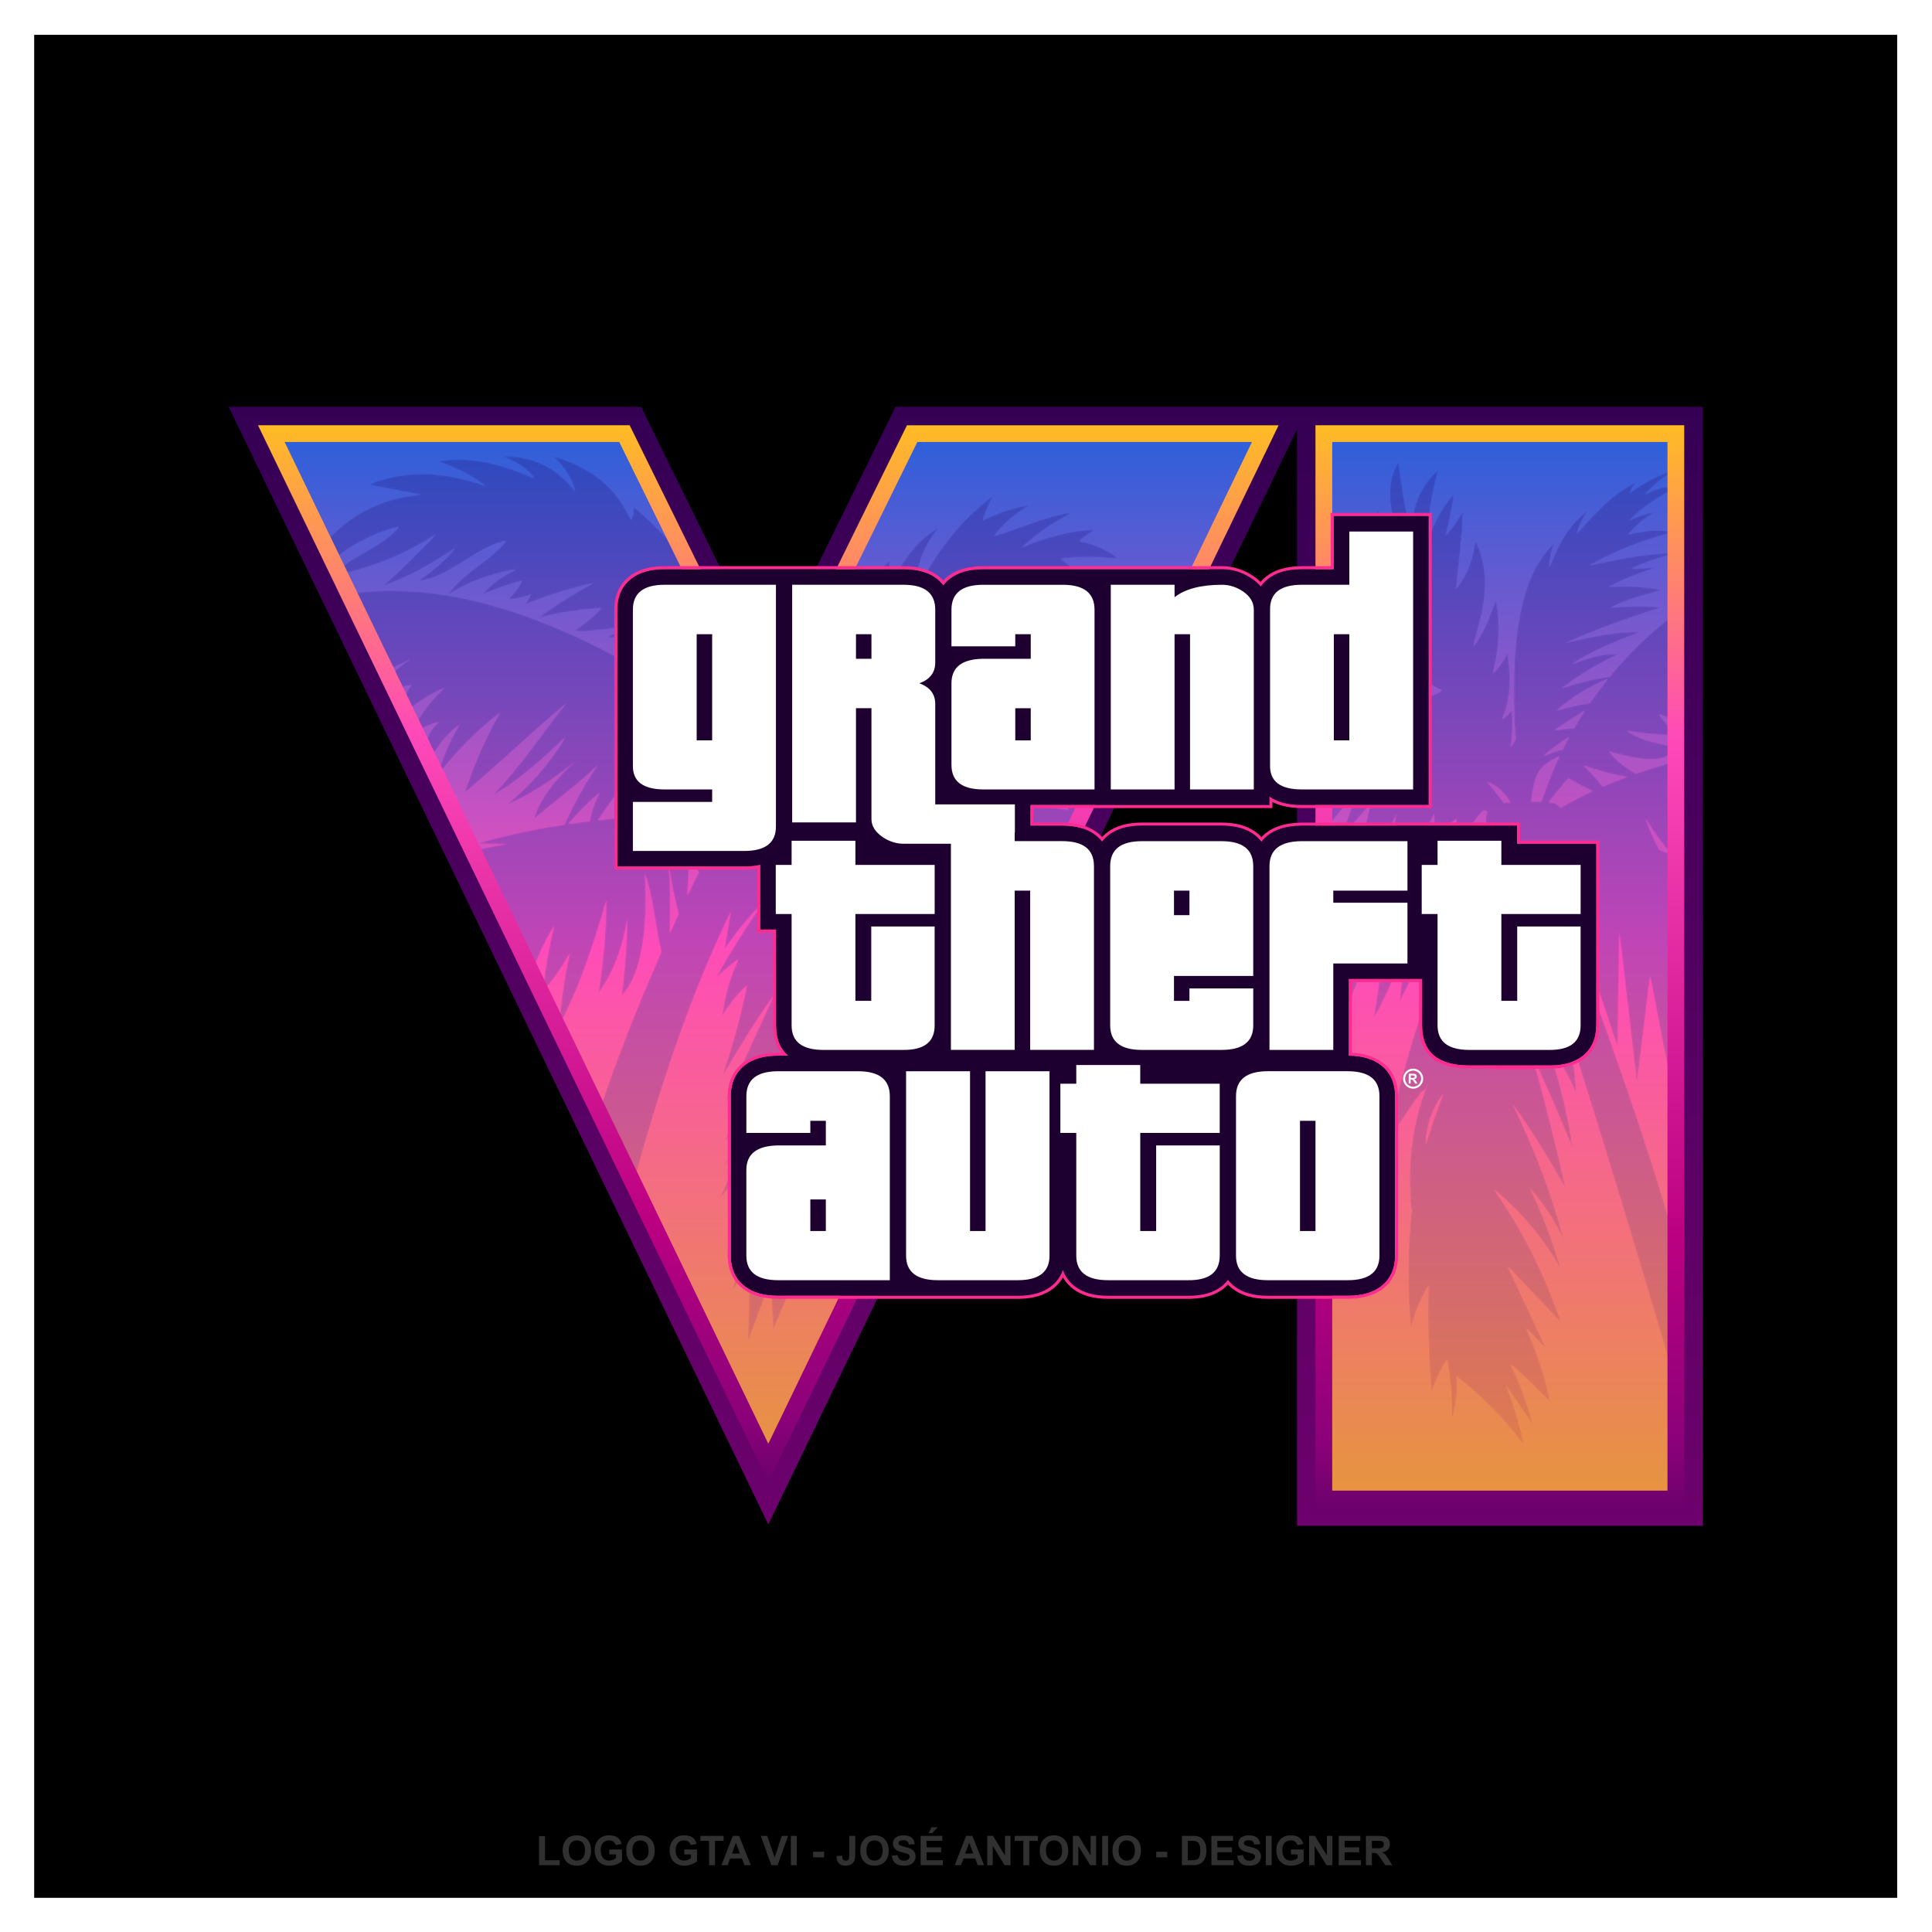 <?xml version="1.0" encoding="UTF-8"?> <svg xmlns="http://www.w3.org/2000/svg" xmlns:xlink="http://www.w3.org/1999/xlink" version="1.1" id="Layer_1" x="0px" y="0px" viewBox="0 0 1133.86 1133.86" style="enable-background:new 0 0 1133.86 1133.86;" xml:space="preserve"> <style type="text/css"> .st0{clip-path:url(#SVGID_00000132791327793165196640000013484937701985304721_);fill-rule:evenodd;clip-rule:evenodd;} .st1{clip-path:url(#SVGID_00000132791327793165196640000013484937701985304721_);fill:#303030;} .st2{clip-path:url(#SVGID_00000132791327793165196640000013484937701985304721_);} .st3{clip-path:url(#SVGID_00000079451192547935647920000001116478774926550424_);fill:url(#SVGID_00000068676755883534113720000013250473453091070892_);} .st4{clip-path:url(#SVGID_00000021814682638462781690000015922964767142650019_);fill:url(#SVGID_00000075130554436931898960000000638912318103997102_);} .st5{clip-path:url(#SVGID_00000030456637897231333680000008310410146532314040_);fill:url(#SVGID_00000032645320090696838790000014023025310488847246_);} .st6{filter:url(#Adobe_OpacityMaskFilter);} .st7{clip-path:url(#SVGID_00000163060156880273094400000009465947003182601104_);fill:url(#SVGID_00000036959979037919998100000001583131532117484425_);} .st8{clip-path:url(#SVGID_00000163060156880273094400000009465947003182601104_);mask:url(#SVGID_00000154386724790137507780000009278409607743215009_);fill:url(#SVGID_00000009591904003201427420000000348235717549284534_);} .st9{clip-path:url(#SVGID_00000046311348388320341210000001447265486244571029_);fill:url(#SVGID_00000076585218171137802840000013164405593069275557_);} .st10{clip-path:url(#SVGID_00000161595494764556448650000008737813675616674483_);fill:url(#SVGID_00000004521881755682826570000010901703263577960347_);} .st11{clip-path:url(#SVGID_00000132791327793165196640000013484937701985304721_);fill-rule:evenodd;clip-rule:evenodd;fill:#1D0030;} .st12{clip-path:url(#SVGID_00000132791327793165196640000013484937701985304721_);fill-rule:evenodd;clip-rule:evenodd;fill:#FF2B90;} .st13{clip-path:url(#SVGID_00000132791327793165196640000013484937701985304721_);fill:#FFFFFF;} .st14{clip-path:url(#SVGID_00000132791327793165196640000013484937701985304721_);fill-rule:evenodd;clip-rule:evenodd;fill:#FFFFFF;} </style> <g> <defs> <rect id="SVGID_1_" width="1133.86" height="1133.86"></rect> </defs> <clipPath id="SVGID_00000177448512015924478780000011523092377029609132_"> <use xlink:href="#SVGID_1_" style="overflow:visible;"></use> </clipPath> <rect x="20.06" y="20.44" style="clip-path:url(#SVGID_00000177448512015924478780000011523092377029609132_);fill-rule:evenodd;clip-rule:evenodd;" width="1093.36" height="1093.36"></rect> <path style="clip-path:url(#SVGID_00000177448512015924478780000011523092377029609132_);fill:#303030;" d="M805.13,1084.71h2.57 c1.66,0,2.7-0.07,3.12-0.21c0.41-0.14,0.74-0.38,0.97-0.73c0.24-0.34,0.35-0.78,0.35-1.29c0-0.58-0.16-1.04-0.46-1.4 c-0.31-0.36-0.74-0.58-1.3-0.67c-0.28-0.04-1.13-0.06-2.53-0.06h-2.71V1084.71z M801.65,1094.63v-17.18h7.31 c1.84,0,3.17,0.16,4,0.46c0.84,0.31,1.5,0.86,2,1.64c0.5,0.79,0.75,1.69,0.75,2.71c0,1.29-0.38,2.36-1.13,3.2 c-0.76,0.84-1.88,1.37-3.39,1.59c0.75,0.44,1.36,0.92,1.85,1.44c0.49,0.52,1.14,1.46,1.97,2.79l2.1,3.35h-4.15l-2.49-3.75 c-0.89-1.33-1.5-2.17-1.84-2.52c-0.33-0.34-0.68-0.58-1.04-0.71c-0.37-0.13-0.96-0.19-1.76-0.19h-0.7v7.18H801.65z M785.65,1094.63 v-17.18h12.72v2.9h-9.24v3.82h8.59v2.9h-8.59v4.66h9.58v2.9H785.65z M768.31,1094.63v-17.18h3.37l7.07,11.52v-11.52h3.22v17.18 h-3.48l-6.96-11.3v11.3H768.31z M757.64,1088.31v-2.9h7.46v6.86c-0.72,0.71-1.78,1.33-3.16,1.87c-1.38,0.54-2.77,0.8-4.19,0.8 c-1.8,0-3.36-0.38-4.7-1.13c-1.33-0.76-2.34-1.84-3.01-3.24c-0.67-1.4-1.01-2.94-1.01-4.59c0-1.79,0.38-3.38,1.12-4.78 c0.75-1.39,1.85-2.46,3.29-3.21c1.1-0.57,2.47-0.86,4.11-0.86c2.13,0,3.8,0.45,5,1.34c1.2,0.9,1.97,2.14,2.31,3.72l-3.46,0.65 c-0.24-0.84-0.7-1.51-1.36-2c-0.66-0.49-1.5-0.73-2.5-0.73c-1.51,0-2.72,0.48-3.61,1.44c-0.89,0.96-1.34,2.39-1.34,4.28 c0,2.04,0.45,3.58,1.36,4.6c0.91,1.02,2.09,1.53,3.56,1.53c0.72,0,1.45-0.14,2.18-0.43c0.73-0.28,1.36-0.63,1.88-1.04v-2.18H757.64 z M742.86,1094.63v-17.18h3.48v17.18H742.86z M726.06,1089.06l3.38-0.34c0.2,1.13,0.61,1.96,1.23,2.49c0.62,0.53,1.46,0.8,2.51,0.8 c1.11,0,1.95-0.24,2.52-0.71c0.56-0.47,0.85-1.02,0.85-1.66c0-0.41-0.12-0.75-0.36-1.04c-0.24-0.28-0.65-0.53-1.24-0.74 c-0.4-0.14-1.32-0.39-2.76-0.75c-1.85-0.46-3.15-1.03-3.9-1.71c-1.05-0.95-1.58-2.1-1.58-3.47c0-0.88,0.25-1.7,0.74-2.46 c0.5-0.76,1.21-1.34,2.14-1.74c0.93-0.4,2.05-0.6,3.37-0.6c2.15,0,3.77,0.48,4.85,1.43c1.09,0.96,1.66,2.23,1.71,3.82l-3.48,0.12 c-0.15-0.89-0.46-1.52-0.95-1.91c-0.48-0.39-1.21-0.58-2.18-0.58c-1,0-1.78,0.21-2.35,0.62c-0.36,0.27-0.55,0.62-0.55,1.07 c0,0.41,0.17,0.76,0.52,1.04c0.44,0.37,1.5,0.76,3.18,1.16c1.68,0.4,2.93,0.81,3.73,1.24c0.81,0.43,1.44,1.01,1.9,1.75 c0.46,0.74,0.68,1.65,0.68,2.74c0,0.98-0.27,1.91-0.82,2.77c-0.55,0.86-1.32,1.5-2.32,1.92c-1,0.42-2.25,0.63-3.74,0.63 c-2.17,0-3.84-0.5-5-1.5C726.98,1092.43,726.29,1090.97,726.06,1089.06z M710.96,1094.63v-17.18h12.72v2.9h-9.24v3.82h8.59v2.9 h-8.59v4.66h9.58v2.9H710.96z M697.11,1080.35v11.38h2.58c0.96,0,1.66-0.06,2.09-0.16c0.56-0.14,1.03-0.38,1.4-0.72 c0.37-0.34,0.67-0.89,0.9-1.66c0.24-0.77,0.35-1.82,0.35-3.15c0-1.33-0.12-2.34-0.35-3.06c-0.23-0.71-0.56-1.26-0.98-1.66 c-0.42-0.4-0.95-0.67-1.6-0.81c-0.48-0.11-1.43-0.16-2.84-0.16H697.11z M693.63,1077.44h6.33c1.43,0,2.52,0.11,3.26,0.33 c1,0.3,1.87,0.82,2.58,1.58c0.72,0.76,1.26,1.68,1.64,2.78c0.37,1.1,0.56,2.45,0.56,4.06c0,1.42-0.18,2.63-0.53,3.66 c-0.43,1.25-1.04,2.26-1.84,3.04c-0.6,0.59-1.41,1.04-2.43,1.37c-0.76,0.24-1.78,0.36-3.06,0.36h-6.52V1077.44z M678.56,1090.04 v-3.29h6.48v3.29H678.56z M656.49,1086.02c0,1.95,0.45,3.42,1.35,4.43c0.9,1,2.04,1.51,3.43,1.51c1.39,0,2.52-0.5,3.42-1.5 c0.89-1,1.33-2.5,1.33-4.49c0-1.97-0.43-3.44-1.3-4.41c-0.86-0.97-2.01-1.46-3.45-1.46c-1.43,0-2.59,0.49-3.46,1.47 C656.93,1082.56,656.49,1084.04,656.49,1086.02z M652.91,1086.14c0-1.75,0.26-3.22,0.79-4.42c0.39-0.88,0.92-1.66,1.6-2.36 c0.68-0.7,1.42-1.21,2.22-1.55c1.07-0.45,2.31-0.68,3.71-0.68c2.54,0,4.56,0.79,6.08,2.36c1.52,1.58,2.28,3.76,2.28,6.57 c0,2.78-0.76,4.96-2.26,6.52c-1.51,1.57-3.53,2.36-6.05,2.36c-2.56,0-4.59-0.78-6.1-2.34 C653.67,1091.03,652.91,1088.88,652.91,1086.14z M646.84,1094.63v-17.18h3.48v17.18H646.84z M629.63,1094.63v-17.18H633l7.07,11.52 v-11.52h3.22v17.18h-3.48l-6.96-11.3v11.3H629.63z M613.82,1086.02c0,1.95,0.45,3.42,1.35,4.43c0.9,1,2.04,1.51,3.43,1.51 c1.39,0,2.52-0.5,3.42-1.5c0.89-1,1.33-2.5,1.33-4.49c0-1.97-0.43-3.44-1.3-4.41c-0.86-0.97-2.01-1.46-3.45-1.46 c-1.43,0-2.59,0.49-3.46,1.47C614.26,1082.56,613.82,1084.04,613.82,1086.02z M610.24,1086.14c0-1.75,0.26-3.22,0.79-4.42 c0.39-0.88,0.92-1.66,1.6-2.36c0.68-0.7,1.42-1.21,2.22-1.55c1.07-0.45,2.31-0.68,3.71-0.68c2.54,0,4.56,0.79,6.08,2.36 c1.52,1.58,2.28,3.76,2.28,6.57c0,2.78-0.76,4.96-2.26,6.52c-1.51,1.57-3.53,2.36-6.05,2.36c-2.56,0-4.59-0.78-6.1-2.34 C611,1091.03,610.24,1088.88,610.24,1086.14z M600.6,1094.63v-14.28h-5.09v-2.9h13.63v2.9h-5.06v14.28H600.6z M579.4,1094.63 v-17.18h3.37l7.07,11.52v-11.52h3.22v17.18h-3.48l-6.96-11.3v11.3H579.4z M571.19,1087.81l-2.39-6.36l-2.32,6.36H571.19z M577.55,1094.63h-3.75l-1.48-3.91h-6.89l-1.43,3.91h-3.68l6.67-17.18h3.68L577.55,1094.63z M545.02,1075.88l1.63-3.5h3.67 l-3.24,3.5H545.02z M540.29,1094.63v-17.18h12.72v2.9h-9.24v3.82h8.59v2.9h-8.59v4.66h9.58v2.9H540.29z M523.37,1089.06l3.38-0.34 c0.2,1.13,0.61,1.96,1.23,2.49c0.62,0.53,1.46,0.8,2.51,0.8c1.11,0,1.95-0.24,2.52-0.71c0.56-0.47,0.85-1.02,0.85-1.66 c0-0.41-0.12-0.75-0.36-1.04c-0.24-0.28-0.65-0.53-1.24-0.74c-0.4-0.14-1.32-0.39-2.76-0.75c-1.85-0.46-3.15-1.03-3.9-1.71 c-1.05-0.95-1.58-2.1-1.58-3.47c0-0.88,0.25-1.7,0.74-2.46c0.5-0.76,1.21-1.34,2.14-1.74c0.93-0.4,2.05-0.6,3.37-0.6 c2.15,0,3.77,0.48,4.85,1.43c1.09,0.96,1.66,2.23,1.71,3.82l-3.48,0.12c-0.15-0.89-0.46-1.52-0.95-1.91 c-0.48-0.39-1.21-0.58-2.18-0.58c-1,0-1.78,0.21-2.35,0.62c-0.36,0.27-0.55,0.62-0.55,1.07c0,0.41,0.17,0.76,0.52,1.04 c0.44,0.37,1.5,0.76,3.18,1.16c1.68,0.4,2.93,0.81,3.73,1.24c0.81,0.43,1.44,1.01,1.9,1.75c0.46,0.74,0.68,1.65,0.68,2.74 c0,0.98-0.27,1.91-0.82,2.77c-0.55,0.86-1.32,1.5-2.32,1.92c-1,0.42-2.25,0.63-3.74,0.63c-2.17,0-3.84-0.5-5-1.5 C524.29,1092.43,523.6,1090.97,523.37,1089.06z M508.47,1086.02c0,1.95,0.45,3.42,1.35,4.43c0.9,1,2.04,1.51,3.43,1.51 c1.39,0,2.52-0.5,3.42-1.5c0.89-1,1.33-2.5,1.33-4.49c0-1.97-0.43-3.44-1.3-4.41c-0.86-0.97-2.01-1.46-3.45-1.46 c-1.43,0-2.59,0.49-3.46,1.47C508.91,1082.56,508.47,1084.04,508.47,1086.02z M504.89,1086.14c0-1.75,0.26-3.22,0.79-4.42 c0.39-0.88,0.92-1.66,1.6-2.36c0.68-0.7,1.42-1.21,2.22-1.55c1.07-0.45,2.31-0.68,3.71-0.68c2.54,0,4.56,0.79,6.08,2.36 c1.52,1.58,2.28,3.76,2.28,6.57c0,2.78-0.76,4.96-2.26,6.52c-1.51,1.57-3.53,2.36-6.05,2.36c-2.56,0-4.59-0.78-6.1-2.34 C505.65,1091.03,504.89,1088.88,504.89,1086.14z M498.43,1077.44h3.48v10.89c0,1.42-0.12,2.52-0.38,3.29 c-0.34,1-0.94,1.8-1.83,2.41c-0.88,0.6-2.04,0.91-3.49,0.91c-1.7,0-3-0.47-3.91-1.42c-0.92-0.95-1.38-2.34-1.38-4.17l3.29-0.38 c0.04,0.98,0.18,1.67,0.43,2.08c0.37,0.62,0.94,0.92,1.7,0.92c0.76,0,1.31-0.22,1.62-0.66c0.32-0.44,0.48-1.36,0.48-2.75V1077.44z M477.2,1090.04v-3.29h6.48v3.29H477.2z M464.15,1094.63v-17.18h3.48v17.18H464.15z M452.66,1094.63l-6.15-17.18h3.76l4.36,12.72 l4.19-12.72h3.7l-6.11,17.18H452.66z M434.27,1087.81l-2.39-6.36l-2.32,6.36H434.27z M440.63,1094.63h-3.75l-1.48-3.91h-6.89 l-1.43,3.91h-3.68l6.67-17.18h3.68L440.63,1094.63z M416.14,1094.63v-14.28h-5.09v-2.9h13.63v2.9h-5.06v14.28H416.14z M401.6,1088.31v-2.9h7.46v6.86c-0.72,0.71-1.78,1.33-3.16,1.87c-1.38,0.54-2.77,0.8-4.19,0.8c-1.8,0-3.36-0.38-4.7-1.13 c-1.33-0.76-2.34-1.84-3.01-3.24c-0.67-1.4-1.01-2.94-1.01-4.59c0-1.79,0.38-3.38,1.12-4.78c0.75-1.39,1.85-2.46,3.29-3.21 c1.1-0.57,2.47-0.86,4.11-0.86c2.13,0,3.8,0.45,5,1.34c1.2,0.9,1.97,2.14,2.31,3.72l-3.46,0.65c-0.24-0.84-0.7-1.51-1.36-2 c-0.66-0.49-1.5-0.73-2.5-0.73c-1.51,0-2.72,0.48-3.61,1.44c-0.89,0.96-1.34,2.39-1.34,4.28c0,2.04,0.45,3.58,1.36,4.6 c0.91,1.02,2.09,1.53,3.56,1.53c0.72,0,1.45-0.14,2.18-0.43c0.73-0.28,1.36-0.63,1.88-1.04v-2.18H401.6z M371.12,1086.02 c0,1.95,0.45,3.42,1.35,4.43c0.9,1,2.04,1.51,3.43,1.51c1.39,0,2.52-0.5,3.42-1.5c0.89-1,1.33-2.5,1.33-4.49 c0-1.97-0.43-3.44-1.3-4.41c-0.86-0.97-2.01-1.46-3.45-1.46c-1.43,0-2.59,0.49-3.46,1.47 C371.56,1082.56,371.12,1084.04,371.12,1086.02z M367.55,1086.14c0-1.75,0.26-3.22,0.79-4.42c0.39-0.88,0.92-1.66,1.6-2.36 c0.68-0.7,1.42-1.21,2.22-1.55c1.07-0.45,2.31-0.68,3.71-0.68c2.54,0,4.56,0.79,6.08,2.36c1.52,1.58,2.28,3.76,2.28,6.57 c0,2.78-0.76,4.96-2.26,6.52c-1.51,1.57-3.53,2.36-6.05,2.36c-2.56,0-4.59-0.78-6.1-2.34 C368.3,1091.03,367.55,1088.88,367.55,1086.14z M357.59,1088.31v-2.9h7.46v6.86c-0.72,0.71-1.78,1.33-3.16,1.87 c-1.38,0.54-2.77,0.8-4.19,0.8c-1.8,0-3.36-0.38-4.7-1.13c-1.33-0.76-2.34-1.84-3.01-3.24c-0.67-1.4-1.01-2.94-1.01-4.59 c0-1.79,0.38-3.38,1.12-4.78c0.75-1.39,1.85-2.46,3.29-3.21c1.1-0.57,2.47-0.86,4.11-0.86c2.13,0,3.8,0.45,5,1.34 c1.2,0.9,1.97,2.14,2.31,3.72l-3.46,0.65c-0.24-0.84-0.7-1.51-1.36-2c-0.66-0.49-1.5-0.73-2.5-0.73c-1.51,0-2.72,0.48-3.61,1.44 c-0.89,0.96-1.34,2.39-1.34,4.28c0,2.04,0.45,3.58,1.36,4.6c0.91,1.02,2.09,1.53,3.56,1.53c0.72,0,1.45-0.14,2.18-0.43 c0.73-0.28,1.36-0.63,1.88-1.04v-2.18H357.59z M333.79,1086.02c0,1.95,0.45,3.42,1.35,4.43c0.9,1,2.04,1.51,3.43,1.51 c1.39,0,2.52-0.5,3.42-1.5c0.89-1,1.33-2.5,1.33-4.49c0-1.97-0.43-3.44-1.3-4.41c-0.86-0.97-2.01-1.46-3.45-1.46 c-1.43,0-2.59,0.49-3.46,1.47C334.23,1082.56,333.79,1084.04,333.79,1086.02z M330.21,1086.14c0-1.75,0.26-3.22,0.79-4.42 c0.39-0.88,0.92-1.66,1.6-2.36c0.68-0.7,1.42-1.21,2.22-1.55c1.07-0.45,2.31-0.68,3.71-0.68c2.54,0,4.56,0.79,6.08,2.36 c1.52,1.58,2.28,3.76,2.28,6.57c0,2.78-0.76,4.96-2.26,6.52c-1.51,1.57-3.53,2.36-6.05,2.36c-2.56,0-4.59-0.78-6.1-2.34 C330.97,1091.03,330.21,1088.88,330.21,1086.14z M316.37,1094.63v-17.04h3.48v14.14h8.62v2.9H316.37z"></path> <g style="clip-path:url(#SVGID_00000177448512015924478780000011523092377029609132_);"> <defs> <path id="SVGID_00000133524956243122304440000009749098492463844489_" d="M967.81,270.22H792.67v593.8h175.14V270.22z M776.95,238.77h222.31v656.7H761.22V251.94L629.44,524.88L450.9,894.66L134.22,238.77h242l74.68,151.8l74.68-151.8h235.64h6.36 H776.95z M450.9,822.51l266.66-552.29H545.07L450.9,461.63l-94.17-191.41H184.24L450.9,822.51z"></path> </defs> <clipPath id="SVGID_00000044146890780910777070000000173307891429636742_"> <use xlink:href="#SVGID_00000133524956243122304440000009749098492463844489_" style="overflow:visible;"></use> </clipPath> <linearGradient id="SVGID_00000139989027841909497210000005140475155315467437_" gradientUnits="userSpaceOnUse" x1="566.738" y1="238.772" x2="566.738" y2="895.469"> <stop offset="0" style="stop-color:#350054"></stop> <stop offset="1" style="stop-color:#6D016D"></stop> </linearGradient> <rect x="134.22" y="238.77" style="clip-path:url(#SVGID_00000044146890780910777070000000173307891429636742_);fill:url(#SVGID_00000139989027841909497210000005140475155315467437_);" width="865.03" height="656.7"></rect> </g> <g style="clip-path:url(#SVGID_00000177448512015924478780000011523092377029609132_);"> <defs> <polygon id="SVGID_00000018942030025901681440000003734465296575754930_" points="450.9,858.58 615.32,518.06 742.57,254.49 535.33,254.49 450.9,426.1 366.48,254.49 159.23,254.49 286.49,518.06 "></polygon> </defs> <clipPath id="SVGID_00000160882976856669312200000016571818064434639286_"> <use xlink:href="#SVGID_00000018942030025901681440000003734465296575754930_" style="overflow:visible;"></use> </clipPath> <linearGradient id="SVGID_00000011736858962000836430000017401372474729833100_" gradientUnits="userSpaceOnUse" x1="450.902" y1="858.584" x2="450.902" y2="254.495"> <stop offset="0" style="stop-color:#E6953E"></stop> <stop offset="0.5" style="stop-color:#FF4CB9"></stop> <stop offset="1" style="stop-color:#2B60DA"></stop> </linearGradient> <rect x="159.23" y="254.49" style="clip-path:url(#SVGID_00000160882976856669312200000016571818064434639286_);fill:url(#SVGID_00000011736858962000836430000017401372474729833100_);" width="583.34" height="604.09"></rect> </g> <g style="clip-path:url(#SVGID_00000177448512015924478780000011523092377029609132_);"> <defs> <rect id="SVGID_00000026142488870131896740000016752107364178320794_" x="776.95" y="254.49" width="206.59" height="625.25"></rect> </defs> <clipPath id="SVGID_00000165208735871233005480000005564922317507316864_"> <use xlink:href="#SVGID_00000026142488870131896740000016752107364178320794_" style="overflow:visible;"></use> </clipPath> <linearGradient id="SVGID_00000115484060331407227460000003344277893991730601_" gradientUnits="userSpaceOnUse" x1="880.238" y1="879.746" x2="880.238" y2="254.495"> <stop offset="0" style="stop-color:#E6953E"></stop> <stop offset="0.5" style="stop-color:#FF4CB9"></stop> <stop offset="1" style="stop-color:#2B60DA"></stop> </linearGradient> <rect x="776.95" y="254.49" style="clip-path:url(#SVGID_00000165208735871233005480000005564922317507316864_);fill:url(#SVGID_00000115484060331407227460000003344277893991730601_);" width="206.59" height="625.25"></rect> </g> <g style="clip-path:url(#SVGID_00000177448512015924478780000011523092377029609132_);"> <defs> <path id="SVGID_00000122704873521486342860000002080059073053784222_" d="M398.24,536.45c-2.45-9.39-4.33-19.1-5.87-29 c1.28,13.41,1.07,26.75,0.75,40.09C394.81,543.83,396.52,540.14,398.24,536.45 M404.69,502.41l-1.24,23.05 c2.18-4.54,4.39-9.07,6.63-13.59L404.69,502.41z M564,467.9l63.14,7.22l-42.82-45.43l19.56,34.09l-21.22-18.06l7.01,17.32 l-37.47-30.59l26.21,34.46l-30.82-23.58L564,467.9z M539.64,465.12l24.09,2.75l-42.16-29.52L539.64,465.12z M505.05,461.16 l4.46,0.51l-8.61-15.58L505.05,461.16z M461.78,473.43l8.15,10.64l-2.88-11.25L461.78,473.43z M405.91,479.89l-0.03,0.48 l0.96-0.59L405.91,479.89z M386.32,478.46c5.51-0.31,11.04-0.55,16.58-0.75l10.33-24.61 C402.76,460.93,394.1,469.52,386.32,478.46z M366.37,479.85c5.02-0.43,10.06-0.79,15.12-1.11c4.1-11.03,10.85-20.98,18.82-30.44 C388.01,457.05,376.91,467.94,366.37,479.85z M350.94,481.36c4.02-0.45,8.06-0.85,12.11-1.22c5.12-10.77,9.54-21.38,13.26-31.84 C366.75,459.07,358.43,470.12,350.94,481.36z M333.58,483.59c4.14-0.61,8.29-1.16,12.46-1.66c1.02-5.45,2.78-10.98,5.91-16.67 C344.83,471.09,338.93,477.27,333.58,483.59z M889.96,441.4c0.63,8.33,1.44,16.91,2.4,25.68l-4.36-9.22 C888.71,452.38,889.82,446.93,889.96,441.4z M843.83,428.14c-4.63-4.68-9.24-9.33-13.72-14.01c9.82,5.08,19.65,8.75,29.47,9.65 C855.32,426.53,850.05,427.85,843.83,428.14z M863.14,448.06c-2.79-3.01-5.64-5.98-8.5-8.94c3.85,2.11,7.88,3.83,11.96,5.47 C865.9,446.48,864.71,447.58,863.14,448.06z M882.63,471.21c1.19-0.14,2.46-0.23,3.77-0.31c-3.24-5.64-7.59-9.85-13.57-11.98 C876.25,462.94,879.53,467.02,882.63,471.21z M933.07,412.68c3.33-4.86,6.87-9.63,10.64-14.28 c-11.77,4.82-21.66,11.19-30.21,18.65C920.3,415.09,926.91,413.47,933.07,412.68z M923.76,427.47c2.03-3.53,4.17-7.02,6.42-10.47 c-6.41,3.87-12.3,7.74-17.98,11.61C916.29,428.01,920.36,427.44,923.76,427.47z M917.18,439.74c1.19-2.39,2.43-4.77,3.71-7.14 c-5.61,3.39-10.54,7.24-15.34,11.17C909.52,442.18,913.41,440.8,917.18,439.74z M904.63,470.48c2.94-9.05,6.48-17.99,10.62-26.75 c-12.13,6.08-14.41,9.24-16.63,26.82C900.74,470.49,902.77,470.46,904.63,470.48z M940.66,461.63c4.58-1.96,9.34-3.84,14.28-5.66 c-7.87-1.25-16.46-3.51-25.81-6.81C933.56,453.27,937.4,457.42,940.66,461.63z M915.84,474.07c5.8-3.43,12.06-6.68,18.75-9.75 c-4.31-2.1-9.01-4.62-14.14-7.61l-11.63,13.99c0.87,0.09,1.66,0.22,2.37,0.39C913.45,471.62,914.84,472.59,915.84,474.07z M943.4,490.02c-7.42-1.43-15.25-2.36-23.7-2.55c-0.22-1.54-0.49-3.05-0.8-4.48C927.17,481.11,935.49,477.04,943.4,490.02z M847.17,641.61c-6.08,8.63-10.26,18.3-10.43,30.13C839.82,661.63,843.23,651.58,847.17,641.61z M897.36,592.64 c-12.44-11.41-17.31-25.53-17.44-41.36C885.34,565.46,890.96,579.43,897.36,592.64z M874.37,492.11l-1.7,8.72 c1.09-1.92,2.19-3.8,3.29-5.61c-0.43-0.68-0.81-1.39-1.15-2.13C874.65,492.77,874.51,492.44,874.37,492.11z M859.94,488.32 c4.34-0.23,8.69-0.4,13.03-0.48c-0.64-2.56-0.95-5.16-0.89-7.42c0.04-1.58,0.27-2.99,0.81-4.21l-2.54-0.57L859.94,488.32z M843.11,489.55c4.17-0.38,8.33-0.71,12.5-0.97l-0.95-7.96L843.11,489.55z M835.76,490.27c1.94-0.2,3.87-0.4,5.81-0.58l0.17-12.2 L835.76,490.27z M812.64,493.18c1.41-0.2,2.83-0.4,4.24-0.6l2.52-14.72L812.64,493.18z M823.28,368.86l-17-18.97l14.3,6.25 l-0.31-1.47l-18.5-19.24l7.57,3.5l-5.54-16.03l12.3,12.16l-5.23-24.6c-1.54-3.96-2.33-7.92-2.77-11.88 c4.28,7.95,8.76,13.95,13.29,19.44c-7.39-21.31-7.43-36.79-0.55-46.8c1.73,14.79,4.17,29,7.38,42.56 c0.31-14.1,3.74-27.3,15.87-37.96c-4.05,14.61-5.98,28.57-6.83,42.19c4.22-10.87,9.12-20.82,16.06-28.01 c-1.14,7.7-2.67,15.7-4.8,24.14c2.9-2.93,6.08-7.08,9.97-14.19c0,14.52-2.58,30.34-3.88,45.51c6.98-8.56,9.94-18.16,11.26-28.19 c12.64,25.4,0.65,50.98-1.11,62.09c5.4-6.88,9.43-16.7,13.1-27.27c2.85,13.05,2.13,27.49-1.66,43.11 c2.6-2.11,5.4-5.81,8.49-11.98c1.94,13.06,2.56,26.07-3.14,38.88c1.91-1,3.81-2.75,5.72-5.53c0.58,7.12,0.65,14.44-0.74,22.29 l2.93-4.75c-3.41-53.46,1.28-95.96,22.93-115.47c-2.08,4.67-3.08,9.46-2.95,14.37c5.66-15.85,13.29-27.02,22.89-33.53 c-3.43,4.35-5.67,9.04-7.01,14c10.84-12.62,21.88-24.5,34.7-30.22c-1.7,2.09-2.85,4.18-3.69,6.26 c8.61-6.64,17.23-10.74,25.84-13.45c-6.15,4.13-12,8.58-16.8,14.19c6.92-3.89,13.26-5.14,19.19-4.61 c-10.68,5.43-20.33,11.83-28.42,19.72c5.5-2.56,10.5-4.07,15.13-4.79c-6.8,3.75-11.72,8.23-15.69,13.08 c11.58-2.77,19.61-2.76,26.02-1.47c-16.78,4.92-33.24,10.68-48.54,19.53c19.08-4.12,36.79-7.24,50.2-7.19 c-9.18,2.61-18.07,5.49-26.02,9.21c4.47,0.22,10.11-0.34,16.06-1.11c-10.74,3.47-20.88,7.21-29.16,11.79 c12.63-0.76,22.74,0.03,31.19,1.84c-10.62,2.97-21.57,5.61-30.27,10.5c10.82-1.22,20.61-1.29,29.35-0.18 c-20.03,6.34-38.66,13.26-55.74,20.82c14.29-3.62,28.83-6.58,44.48-6.63c-14.68,5.32-28.76,11.26-40.97,19.16 c9.44-3.67,18.74-6.67,27.32-5.9c-12.4,5.85-23.4,12.46-32.85,19.9c9.57-3.23,18.94-5.47,28.12-6.86 c10.93-13.33,23.66-25.76,38.26-36.94l0.18,62.65l-9.78-3.78c2.81,4.05,6.42,8.11,10.7,12.16c-8.59,0.39-18.54-0.48-29.35-2.3 c5.7,4.45,15.77,7.4,28.61,9.4c-2.94,8.23-14.78,10.01-39.13,2.76c3.56,4.77,8.93,9.1,15.84,13.07 c7.65-2.67,15.69-5.18,24.11-7.54l-0.37,58.04c-6.03-6.3-12.06-14.34-18.09-24.32c2.1,6.38,4.88,12.5,8.14,18.46 c2.31,0.83,4.61,1.68,6.9,2.55l-1.11,129.9l-11.26-58.22l-7.75,62.83l-10.34-88.63l-0.92,67.62l-20.86-62.47l-1.43,8.98 c20.01,54.73,39.63,109.68,55.93,166.47v83.28c-20.05-69.08-41.1-137.96-62.78-206.71l-0.49,3.05 c3.08,11.65,4.93,22.98,5.16,33.92c-4.68-10.64-9.66-19.34-15.32-23.58c6.01,18.04,10.66,36.81,13.47,56.57 c-7.7-19.16-15.8-37.35-23.99-55.28c7.29,25.96,13.94,52.13,19.75,78.58c-9.3-16.61-19.31-33.07-30.82-49.2 c12.83,26.64,23.16,53.48,30.08,80.61c-4.54-11.01-11.4-21.48-20.12-31.51c7.72,15.64,13.32,31.46,18.09,47.35 c-10.51-18.32-23.64-33.89-39.31-46.8c17.48,24.76,30.2,50.91,39.31,78.12l-31.19-32.98l22.52,48.27l-11.81-12.16 c6.1,13.7,11.07,28.06,14.21,43.48c-7.75-7.37-14.12-14.65-23.25-22.11c5.91,12.1,10.02,24.2,13.47,36.3l-16.24-23.95 c4.78,11.46,8.14,23.24,10.7,35.19c-11.46-15.04-24.53-28.69-39.68-40.54c0.86,9.16-0.43,17.49-2.77,25.43 c0.1-12.19-0.66-23.99-2.77-35.19c-3.66,5.13-6.55,12-9.23,19.35c-1.48-20.94-2.4-41.89-1.66-62.83 c-4.45,7.36-8.1,15.6-10.34,25.43c-2.13-23.41-1.93-46.3,0.37-68.73c-2.8-26.12-0.09-51.14,9.41-74.81l-0.39,0.49 c-0.22,1.21-0.81,2.29-1.65,3.12c-0.48,0.48-1.05,0.87-1.68,1.16c-8.08,10.66-15.3,22.19-21.93,34.29 c8.04-37.24,23.48-92.35,42.54-137.55l-4.08-14.88l-3,18.14l0.06-0.03l-0.14,0.53l-0.24,1.44l-0.18,0.07 c-3.56,12.93-7.52,25.75-14.57,37.75l0.92-20.82c-3.5,11.32-7.88,20.02-12.37,28.37c1.75-9.78,2.06-18.84,1.85-27.64 c-5.16,14.32-10.83,26.77-16.98,37.4c2.65-13.76,4.18-27.52,4.61-41.27l0.75-0.32l-2.8-21.29 c-5.55,24.98-12.96,47.55-23.44,66.15l4.24-44.77l-13.66,22.11l1.11-79.78c7.45-1.33,14.89-2.62,22.34-3.81l5.09-23.27 l-17.9,20.64l11.16-29.76l-20.31,24.96l-0.37-43.48l29.03,1.08l1.2-2.49l-28.2-12.23l10.7-4.79l-10.34-3.32l11.44-10.69 l-12.55-2.58l-2.21-49.75l28.05,40.17l-3.69-28.01l26.58,38.83c7.61-0.89,15.36-1.67,19.43-5.38 c-6.76-2.9-11.28-6.56-14.47-10.67l-12.08-9.32l7.53,1.31c-0.19-0.47-0.38-0.93-0.55-1.4l-0.23-1.09l-15.51-15.96l12.67,2.56 L823.28,368.86z M297.32,495.29l-17.53-0.18c16.76-4.9,33.95-8.52,51.46-11.17c5.54-12.05,11.64-23.86,19.6-34.9 c-11.81,11.49-25.1,21.13-37.65,31.69c3.54-11.55,11.93-22.97,24.82-34.27c-14.35,12.01-28.04,20.54-41.16,26.16 c13.6-10.82,25.31-24,34.97-39.98c-14.33,13.72-28.67,26.46-43,34.27c15.6-15.57,28.98-36.11,43.46-54.17 c-20.06,17.01-39.65,35.68-59.7,52.7c5.35-16.18,12.06-31.97,20.86-47.17c-13.63,10.44-25.86,22.97-36.91,37.22 c3.13-10.27,7.02-20.38,13.1-30.03c-7.55,5.1-13.18,13.19-18.27,22.11c-2.86-9.89-1.08-17.93,6.28-23.77 c-7.24,1.41-12.82,5.1-18.09,9.21c4.9-10.2,11.4-20.08,21.22-29.3c-9,3.89-16.9,9.2-24.18,15.29 c-0.71-7.25,1.14-12.77,4.98-16.95c-3.92,0.53-7.03,1.5-9.6,2.76l-2.95-8.11c3.38-3.99,7.63-7.19,12.37-9.95l-10.52,4.97 l-25.47-43.3c57.34-8.24,123.35,13.4,196.93,61.17c8-2.09,19.27-2.54,23.07-8.66c-10.16-0.06-19.56-0.55-27.5-1.84 c7.02-2.85,12.39-6.16,16.7-9.75c-11.4,2.73-21.02,2.43-28.98-0.74c4.86-2.38,8.9-5.01,12.64-7.76 c-7.16,0.72-13.45,2.17-19.01,4.24c1.45-3.61,4.03-6.65,7.94-9.03c-8.58-3.16-20.67-1.35-31.01-2.03 c3.78-2.23,8.28-4.1,14.76-4.97c-11.23-1.61-22.55,2.3-33.96,1.11c6.57-4.15,11.7-8.62,16.06-13.27 c-11.82,0.57-24.14,2.46-36.95,5.61c9.59-7.16,20.62-13.9,32.3-20.45c-13.35,3.22-26.66,7.08-40.01,12.63l3.32-5.9 c-4.52,1.62-9.01,2.99-13.29,2.76c3.87-3.69,6.34-7.3,8.12-10.87c-7.81,2.23-15.63,4.71-23.44,8.29 c4.5-5.61,11.25-10.55,19.93-14.92c-14.08,2.46-27.63,7-40.23,15.11c9.87-13.97,24.92-19.84,34.33-31.69 c-17.29,2.86-34.39,22.48-51.31,23.22c9.46-6.56,16.69-12.91,21.22-18.98c-14.33,9.75-28.35,17.38-41.93,21.97 c11.44-10.31,21.84-20.4,30.82-30.22c-17.5,11.8-38.13,20.01-61.78,24.94c4.76-2.78,7.25-6.65,11.84-9.46 c10.9-6.65,22.91-12.36,28.03-19.84c-17.78,4.42-30.66,12.84-42.28,22.19l-2.77-10.69c14.19-16.84,32.63-28.12,58.14-30.22 l-30.64-5.9c18.95-8.08,41.34-8.87,68.66,0.74c-6.89-5.14-15.4-10.06-27.96-14.46c18.65-3.35,37.48,1.6,56.38,10.04 c-3.74-5.44-9.83-9.78-19.2-13.07c16.29-0.24,31.05,5.05,43.15,20.53c-1.69-7.51-6.43-14.18-12.55-20.46 c28.08,8.6,38.11,22.56,45.44,37.33c1.16-2.18,1.55-4.82,1.48-7.74c9.95,8.53,19.09,17.39,26.58,26.9l52.41,110.18 c8.95-9.57,17.87-19.66,26.58-32.43c1.72,2.7,2.8,5.68,5.17,8.11c-0.14-8.91,0.13-17.51,2.21-24.69 c2.54,4.88,5.34,9.12,8.49,12.53c0.56-26.57,9.16-50.08,29.16-69.28c-1.36,7.29-1.88,13.58-1.85,19.16 c7.59-17.1,17.02-30.93,30.27-37.96c-9.53,11.22-13.36,23.72-13.29,37.4c10.65-21.35,24.42-40.92,45.4-56.38 c-2.61,4.74-4.77,9.57-6.28,14.56c8.36-4.23,17.6-7.43,28.05-9.21c-8.78,5.03-16.08,11.06-21.41,18.43 c15.5-4.67,31.93-12.38,46.51-14c-12.67,6.16-22.03,13.25-30.27,20.64c12.6-5.52,30.63-10.64,42.73-10.23 c-3.44,2.01-6.43,4.17-8.77,6.54c9.13,1.65,16.58,5.48,23.25,10.32c-11.44-1.24-22.89-1.71-34.33,0 c8.38,6.18,15.98,12.61,22.15,19.53c-6.77-2.31-13.53-5.21-20.3-5.16c2.44,2.59,4.45,5.28,5.91,8.11c-8-4.18-16-7.9-23.99-11.1 c7.44,5.16,14.09,10.68,19.93,16.58c-14.94-6.33-30.09-11.07-45.4-14.69l40.6,21.74c-12.8-1.61-26.33-6.63-39.5-9.95l22.15,12.53 l-38.39-4.79c9.23,4.91,17.47,10.2,24.73,15.85c-13.26-3.44-24.64-5.28-35.44-6.63l25.1,14.74l-16.24-2.58l4.8,4.05l-13.66,2.95 l-20.67-2.21l34.33,12.53l-16.61,0.74l2.95,5.16l-29.9,0.37l9.6,4.05c43.31-0.37,63.92-36.3,129.93-1.11l-9.23,21l-7.38-7 l5.17,14.74l-4.06,8.11l-6.09-9.77l3.51,13.45l-5.91,16.58l-33.96-36.11l27.68,46.25l-40.42,86.6l14.76-39.61l-5.35-5.9 l1.85,8.48l-14.03,38.69l-21.22-45.14l4.61,63.38l-29.16-79.97l5.54,59.88L531.16,515l0.55,28.37l-23.81-56.01l2.95,29.48 l-20.49-30.77l2.58,23.58l-16.79-33.17l-2.99,11.79l32.89,42.93l-11.81-4.42l26.95,41.46l-11.44-7.37l16.06,37.22l-17.9-14.19 l16.8,72.78l-13.66-26.16l2.77,46.25l-8.31-10.13l-10.34,40.17l2.21-12.16l-18.46,43.85l0.74-20.08l-25.84,62.09l-1.48-29.3 l-13.29,36.11l0.92-44.41l-10.15,14.37l6.64-23.58l-6.27,6.45l21.96-50.67l-22.15,30.59l12-39.8l-19.75,23.22l17.16-37.77 l-15.32,19.71l32.3-57.86l-31.19,42.93l13.47-36.48l-12.92,12.16l28.24-61.72c-10.99,15.31-20.75,31.43-30.27,47.72 c5.9-17.93,11.14-35.87,14.58-53.8c-6.02,5.44-10.53,11.63-14.58,18.06c1.53-11.23,4.37-22.37,9.6-33.35 c-4.43,2.97-8.79,6.67-13.1,10.87c8.31-15.93,18.32-30.81,28.61-45.51c-8.28,8.5-16.27,17.97-23.81,28.93l3.84-22.14 c-24.16,49.74-42.31,104.98-57.92,162.54l-19.93-44.04c10.8-32.03,23.19-63.71,37.09-95.07c-3.62-14.86-4.78-32.83-9.59-45.7 c1.61,32.4-1.49,58.25-13.66,71.49c1.79-15.11,3.01-30.22,3.32-45.33c-2.89,18.7-8.92,32.77-16.98,43.85 c2.72-18.01,4.6-36.1,4.61-54.35c-7.8,27.2-16.44,52.77-27.68,73.33c1.22-13.99,2.84-28.08,6.28-42.56 c-5.06,9.22-10.32,16.82-15.87,22.11c1.35-13.02,3.57-25.67,6.64-37.96c-4.29,6.84-7.83,14.29-10.89,22.11l-37.1-66.51 L297.32,495.29z"></path> </defs> <clipPath id="SVGID_00000146464215317491820020000014481375109191608481_"> <use xlink:href="#SVGID_00000122704873521486342860000002080059073053784222_" style="overflow:visible;"></use> </clipPath> <defs> <filter id="Adobe_OpacityMaskFilter" filterUnits="userSpaceOnUse" x="188.99" y="267.42" width="795.56" height="580.83"> <feColorMatrix type="matrix" values="1 0 0 0 0 0 1 0 0 0 0 0 1 0 0 0 0 0 1 0"></feColorMatrix> </filter> </defs> <mask maskUnits="userSpaceOnUse" x="188.99" y="267.42" width="795.56" height="580.83" id="SVGID_00000044169190173407896770000000297894668523814797_"> <g class="st6"> <linearGradient id="SVGID_00000161620968916400850390000017172889088449934005_" gradientUnits="userSpaceOnUse" x1="397.779" y1="734.748" x2="397.779" y2="1088.518" gradientTransform="matrix(1 0 0 1 188.988 -285.61)"> <stop offset="0" style="stop-color:#FFFFFF"></stop> <stop offset="1" style="stop-color:#000000"></stop> </linearGradient> <rect x="188.99" y="267.74" style="clip-path:url(#SVGID_00000146464215317491820020000014481375109191608481_);fill:url(#SVGID_00000161620968916400850390000017172889088449934005_);" width="795.56" height="580.51"></rect> </g> </mask> <linearGradient id="SVGID_00000173148740979703771720000006302377147056535988_" gradientUnits="userSpaceOnUse" x1="586.767" y1="267.422" x2="586.767" y2="848.248"> <stop offset="0" style="stop-color:#2E49BF"></stop> <stop offset="0.49" style="stop-color:#C045B6"></stop> <stop offset="1" style="stop-color:#DF7B4D"></stop> </linearGradient> <rect x="188.99" y="267.42" style="clip-path:url(#SVGID_00000146464215317491820020000014481375109191608481_);mask:url(#SVGID_00000044169190173407896770000000297894668523814797_);fill:url(#SVGID_00000173148740979703771720000006302377147056535988_);" width="795.56" height="580.83"></rect> </g> <g style="clip-path:url(#SVGID_00000177448512015924478780000011523092377029609132_);"> <defs> <path id="SVGID_00000006669470885707088450000013607242582072248738_" d="M619.73,520.19L450.9,869.86 C351.08,663.1,251.25,456.34,151.42,249.58h218.11L450.9,415l81.38-165.41h218.11L619.73,520.19z M450.9,847.31l283.85-587.9 H538.37L450.9,437.2l-87.47-177.79H167.05L450.9,847.31z"></path> </defs> <clipPath id="SVGID_00000049944283279954900300000010030332519517895337_"> <use xlink:href="#SVGID_00000006669470885707088450000013607242582072248738_" style="overflow:visible;"></use> </clipPath> <linearGradient id="SVGID_00000121987928092362877180000018327814784073027466_" gradientUnits="userSpaceOnUse" x1="450.902" y1="249.581" x2="450.902" y2="869.858"> <stop offset="0" style="stop-color:#FFBC24"></stop> <stop offset="0.29" style="stop-color:#FF49B9"></stop> <stop offset="0.75" style="stop-color:#BC0082"></stop> <stop offset="0.94" style="stop-color:#8B0179"></stop> <stop offset="1" style="stop-color:#6D016D"></stop> </linearGradient> <rect x="151.42" y="249.58" style="clip-path:url(#SVGID_00000049944283279954900300000010030332519517895337_);fill:url(#SVGID_00000121987928092362877180000018327814784073027466_);" width="598.97" height="620.28"></rect> </g> <g style="clip-path:url(#SVGID_00000177448512015924478780000011523092377029609132_);"> <defs> <path id="SVGID_00000024723624513170003960000003960471103238495907_" d="M978.62,259.41H781.86v615.42h196.76V259.41z M776.95,249.58h211.5v635.08H772.03V249.58H776.95z"></path> </defs> <clipPath id="SVGID_00000035530833880299567530000004607031843000212136_"> <use xlink:href="#SVGID_00000024723624513170003960000003960471103238495907_" style="overflow:visible;"></use> </clipPath> <linearGradient id="SVGID_00000082332273466005478320000001384232696285075873_" gradientUnits="userSpaceOnUse" x1="880.238" y1="249.581" x2="880.238" y2="884.659"> <stop offset="0" style="stop-color:#FFBC24"></stop> <stop offset="0.29" style="stop-color:#FF49B9"></stop> <stop offset="0.75" style="stop-color:#BC0082"></stop> <stop offset="0.94" style="stop-color:#8B0179"></stop> <stop offset="1" style="stop-color:#6D016D"></stop> </linearGradient> <rect x="772.03" y="249.58" style="clip-path:url(#SVGID_00000035530833880299567530000004607031843000212136_);fill:url(#SVGID_00000082332273466005478320000001384232696285075873_);" width="216.41" height="635.08"></rect> </g> <path style="clip-path:url(#SVGID_00000177448512015924478780000011523092377029609132_);fill-rule:evenodd;clip-rule:evenodd;fill:#1D0030;" d=" M936.79,601.81l0,0.35c-0.09,7.62-2.79,13.51-8.09,17.66c-4.68,3.66-11.03,5.49-19.04,5.49c-0.57,0-0.69,0-0.63,0h-46.68 c-18.5,0-27.75-7.85-27.75-23.54v-27.2h-42.97v44.98c7.98,0.1,14.3,1.98,18.94,5.63c5.44,4.28,8.16,10.34,8.16,18.18v93.54 c0,7.78-2.74,13.79-8.23,18.04c-4.77,3.69-11.29,5.54-19.56,5.54h-46.87c-8.27,0-14.79-1.85-19.56-5.54 c-1.48-1.14-2.75-2.41-3.83-3.81c-1.1,1.45-2.4,2.75-3.91,3.93c-4.75,3.68-11.27,5.47-19.56,5.39v0.03h-46.87 c-8.27,0-14.79-1.85-19.56-5.54c-3.32-2.57-5.63-5.78-6.95-9.64c-1.31,3.86-3.63,7.07-6.95,9.64c-4.77,3.69-11.29,5.54-19.56,5.54 H456.68c-8.27,0-14.79-1.85-19.56-5.54c-5.49-4.25-8.23-10.26-8.23-18.04c0-34.86,0-61.79,0-93.54c0-7.84,2.72-13.9,8.16-18.18 c4.77-3.75,11.32-5.63,19.63-5.63h5.85c-4.72-3.92-7.08-9.85-7.08-17.77v-56.23h-9.3v-37.94c-2.82,0.63-5.94,0.95-9.36,0.95H362.3 c0-49.99,0-96.97,0-150.74c0-7.83,2.72-13.88,8.15-18.15c4.77-3.75,11.3-5.62,19.59-5.62h140.23c8.3,0,14.83,1.87,19.6,5.62 c1.45,1.14,2.71,2.41,3.78,3.81c1.06-1.4,2.32-2.67,3.78-3.81c4.77-3.75,11.3-5.62,19.6-5.62h140.23c3.05,0,6.05,0.47,8.99,1.4 c2.77,0.88,5.53,2.22,8.26,4.02l0.14,0.07c2.08,1.42,3.85,3,5.32,4.72c1.14-1.67,2.55-3.17,4.22-4.5 c4.58-3.66,10.91-5.55,18.98-5.67c1.77-0.03-0.46-0.04,0.83-0.04h18.77v-31.24h55.72v169.63h-74.49c-7.97,0-14.3-1.66-19-4.97v4.97 H604.76v12.08h18.66c8.3,0,14.83,1.87,19.59,5.62c1.45,1.14,2.71,2.41,3.78,3.81c1.06-1.4,2.32-2.67,3.78-3.81 c4.77-3.75,11.3-5.62,19.6-5.62h46.74c8.3,0,14.83,1.87,19.6,5.62c1.47,1.16,2.74,2.44,3.82,3.86c1.06-1.37,2.3-2.62,3.74-3.75 c4.7-3.7,11.2-5.6,19.49-5.7l0.11-0.04l126.66-0.04v10.67h46.52v106.62L936.79,601.81z"></path> <path style="clip-path:url(#SVGID_00000177448512015924478780000011523092377029609132_);fill-rule:evenodd;clip-rule:evenodd;fill:#FF2B90;" d=" M938.55,602.56c-0.09,3.91-0.84,7.4-2.25,10.48c-1.47,3.21-3.64,5.94-6.52,8.19c-2.52,1.97-5.47,3.45-8.87,4.43 c-3.35,0.97-7.1,1.45-11.26,1.45v-0.01c-0.21,0-0.43-0.01-0.63,0v0h-0.11c-17.01,0.68-29.12,0.52-35.76,0h-10.81 c-19.69,0-29.53-8.44-29.53-25.32v-25.42H793.4v41.48c3.46,0.16,6.61,0.66,9.44,1.5c3.38,1,6.32,2.49,8.81,4.45 c2.95,2.32,5.16,5.13,6.64,8.43c1.47,3.27,2.2,6.98,2.2,11.15v93.54c0,4.14-0.74,7.83-2.23,11.08c-1.49,3.27-3.73,6.06-6.7,8.36 c-2.57,1.99-5.59,3.47-9.07,4.46c-3.42,0.97-7.28,1.45-11.57,1.45h-46.87c-4.29,0-8.15-0.48-11.57-1.45 c-3.48-0.99-6.51-2.47-9.07-4.46c-0.8-0.62-1.54-1.27-2.23-1.96c-0.17-0.17-0.34-0.34-0.51-0.52c-0.18,0.2-0.37,0.39-0.55,0.58 c-0.71,0.71-1.47,1.38-2.29,2.01c-2.56,1.98-5.58,3.45-9.07,4.41c-2.94,0.81-6.2,1.25-9.79,1.34v0.05h-48.65 c-4.29,0-8.15-0.48-11.57-1.45c-3.48-0.99-6.51-2.47-9.07-4.46c-1.79-1.39-3.32-2.96-4.58-4.7c-0.46-0.64-0.89-1.31-1.28-2 c-0.39,0.69-0.82,1.36-1.28,2c-1.26,1.75-2.79,3.32-4.58,4.7c-2.57,1.99-5.59,3.47-9.07,4.46c-3.42,0.97-7.28,1.45-11.57,1.45 H456.68c-4.29,0-8.15-0.48-11.57-1.45c-3.48-0.99-6.51-2.47-9.07-4.46c-2.98-2.3-5.21-5.09-6.7-8.36 c-1.48-3.25-2.23-6.94-2.23-11.08v-93.54c0-4.16,0.73-7.88,2.2-11.15c1.48-3.3,3.7-6.11,6.64-8.43c2.57-2.02,5.6-3.53,9.1-4.54 c3.43-0.98,7.31-1.48,11.63-1.48h1.68c-1.14-1.48-2.07-3.13-2.79-4.95c-1.27-3.18-1.9-6.86-1.9-11.04v-54.45h-9.3v-37.57 c-0.81,0.13-1.65,0.24-2.5,0.33c-1.65,0.17-3.34,0.25-5.08,0.25h-76.27V357.82c0-4.16,0.73-7.87,2.2-11.13 c1.48-3.3,3.69-6.1,6.63-8.41c2.57-2.02,5.59-3.53,9.08-4.53c3.43-0.98,7.3-1.47,11.61-1.47h140.23c8.71,0,15.6,2,20.69,6 c0.77,0.61,1.5,1.26,2.19,1.95c0.16,0.17,0.33,0.33,0.48,0.5c0.16-0.17,0.32-0.34,0.48-0.5c0.69-0.7,1.42-1.35,2.19-1.95 c2.57-2.02,5.59-3.53,9.09-4.53c3.43-0.98,7.3-1.47,11.61-1.47h140.23c3.23,0,6.41,0.49,9.52,1.48c1.47,0.47,2.93,1.05,4.39,1.76 c1.39,0.68,2.8,1.48,4.22,2.42l0.18,0.09l0.07,0.05c1.11,0.76,2.13,1.55,3.07,2.39l0,0c0.39,0.34,0.76,0.69,1.12,1.05 c0.24-0.29,0.49-0.57,0.75-0.84c0.76-0.81,1.59-1.58,2.49-2.3c2.47-1.97,5.39-3.46,8.78-4.47c3.31-0.99,7.07-1.52,11.29-1.58 c0.03,0,0.06,0,0.08,0.01c0.23-0.04,0.48-0.06,0.78-0.06h16.99v-31.24h59.28v173.19h-76.27c-4.12,0-7.85-0.44-11.17-1.3 c-2.2-0.58-4.21-1.34-6.05-2.29v3.6H606.54v8.52h16.88c4.31,0,8.18,0.49,11.61,1.47c3.49,1,6.52,2.51,9.09,4.53 c0.77,0.61,1.5,1.26,2.19,1.95c0.16,0.17,0.33,0.33,0.48,0.5c0.16-0.17,0.32-0.34,0.48-0.5c0.69-0.7,1.42-1.35,2.19-1.95 c2.57-2.02,5.59-3.53,9.08-4.53c3.43-0.98,7.3-1.47,11.61-1.47h46.74c4.31,0,8.18,0.49,11.61,1.47c3.49,1,6.52,2.51,9.09,4.53 c0.78,0.61,1.52,1.28,2.22,1.99c0.17,0.17,0.34,0.35,0.51,0.53c0.15-0.16,0.3-0.32,0.46-0.47c0.68-0.69,1.41-1.33,2.17-1.93 c2.53-1.99,5.53-3.49,9.01-4.5c3.33-0.97,7.09-1.49,11.28-1.57l0.12-0.04c42.91-0.04,85.82-0.03,128.73-0.04v10.66h46.52V602.5 L938.55,602.56z M623.8,745.3c-1.31,3.86-3.63,7.07-6.95,9.64c-4.77,3.69-11.29,5.54-19.56,5.54H456.68 c-8.27,0-14.79-1.85-19.56-5.54c-5.49-4.25-8.23-10.26-8.23-18.04v-93.54c0-7.84,2.72-13.9,8.16-18.18 c4.77-3.75,11.32-5.63,19.63-5.63h5.85c-4.72-3.92-7.08-9.85-7.08-17.77v-56.23h-9.3v-37.94c-2.82,0.63-5.94,0.95-9.36,0.95H362.3 V357.82c0-7.83,2.72-13.88,8.15-18.15c4.77-3.75,11.3-5.62,19.59-5.62h140.23c8.3,0,14.83,1.87,19.6,5.62 c1.45,1.14,2.71,2.41,3.78,3.81c1.06-1.4,2.32-2.67,3.78-3.81c4.77-3.75,11.3-5.62,19.6-5.62h140.23c3.05,0,6.05,0.47,8.99,1.4 c2.77,0.88,5.53,2.22,8.26,4.02l0.14,0.07c2.08,1.42,3.85,3,5.32,4.72c1.14-1.67,2.55-3.17,4.22-4.5 c4.58-3.66,10.91-5.55,18.98-5.67c1.77-0.03-0.46-0.04,0.83-0.04h18.77v-31.24h55.72v169.63h-74.49c-7.97,0-14.3-1.66-19-4.97v4.97 H604.76v12.08h18.66c8.3,0,14.83,1.87,19.59,5.62c1.45,1.14,2.71,2.41,3.78,3.81c1.06-1.4,2.32-2.67,3.78-3.81 c4.77-3.75,11.3-5.62,19.59-5.62h46.74c8.3,0,14.83,1.87,19.6,5.62c1.47,1.16,2.74,2.44,3.82,3.86c1.06-1.37,2.3-2.62,3.74-3.75 c4.7-3.7,11.2-5.6,19.49-5.7l0.11-0.04l126.66-0.04v10.67h46.52v106.62l-0.04,0.04l0,0.35c-0.09,7.62-2.79,13.51-8.09,17.66 c-4.68,3.66-11.03,5.49-19.04,5.49c-0.57,0-0.69,0-0.63,0h-46.68c-18.5,0-27.75-7.85-27.75-23.54v-27.2h-42.97v44.98 c7.98,0.1,14.3,1.98,18.94,5.63c5.44,4.28,8.16,10.34,8.16,18.18v93.54c0,7.78-2.75,13.79-8.23,18.04 c-4.77,3.69-11.29,5.54-19.56,5.54h-46.87c-8.27,0-14.79-1.85-19.56-5.54c-1.48-1.14-2.75-2.41-3.83-3.81 c-1.1,1.45-2.4,2.75-3.91,3.93c-4.75,3.68-11.27,5.47-19.56,5.39v0.03h-46.87c-8.27,0-14.79-1.85-19.56-5.54 C627.43,752.37,625.12,749.15,623.8,745.3z"></path> <path style="clip-path:url(#SVGID_00000177448512015924478780000011523092377029609132_);fill:#FFFFFF;" d="M548.54,601.78 c0,9.75-6.2,14.55-18.61,14.4h-46.74c-12.4,0-18.61-4.8-18.61-14.4v-65.37h-9.3v-28.8h9.3v-14.18h37.44v14.18h46.52v28.8h-46.52 v50.97h9.3v-43.65h37.21V601.78z M417.95,372.22h-9.08v62.29h9.08V372.22z M455.39,485.02c0,9.6-6.2,14.4-18.61,14.4h-65.35v-28.8 h46.52v-7.31h-27.91c-12.71,0-18.91-4.8-18.61-14.4v-91.09c0-9.75,6.2-14.63,18.61-14.63h65.35V485.02z M511.44,372.22h-9.08v14.4 h9.08V372.22z M530.27,495.18c-4.24,0-8.32-1.3-12.25-3.89c-4.39-3.05-6.58-6.55-6.58-10.51v-65.14h-9.08v67.01h-37.44V343.19 h65.35c12.41,0,18.61,4.88,18.61,14.63v31.08c0,5.79-3.1,9.83-9.3,12.11c6.2,2.29,9.3,6.32,9.3,12.11v58.96h46.74v16.45h-0.11v5.12 h27.91c12.4,0,18.61,4.88,18.61,14.63v107.88h-37.44v-93.48h-9.08v93.48h-37.44V495.18H530.27z M604.93,415.65h-9.08v18.87h9.08 V415.65z M577.01,463.31c-12.4,0-18.61-4.8-18.61-14.4v-47.89c0-9.45,6.2-14.25,18.61-14.4h27.91v-14.4h-9.08v7.09h-37.44v-21.48 c0-9.75,6.2-14.63,18.61-14.63h46.74c12.4,0,18.61,4.88,18.61,14.63v105.49H577.01z M698.41,463.31v-91.09h-9.08v91.09h-37.44 V343.19h37.44v7.31c6.2-4.88,15.51-7.31,27.91-7.31c4.24,0,8.32,1.3,12.25,3.89c4.23,2.9,6.35,6.48,6.35,10.74v105.49H698.41z M791.9,372.22h-9.08v62.29h9.08V372.22z M763.99,463.31c-12.71,0-18.91-4.8-18.61-14.4v-91.09c-0.15-9.75,6.05-14.63,18.61-14.63 h27.91v-31.24h37.44v151.35H763.99z M698.07,522.69h-9.08v14.4h9.08V522.69z M735.51,601.78c0,9.6-6.2,14.4-18.61,14.4h-46.74 c-12.4,0-18.61-4.8-18.61-14.4V508.3c0-9.75,6.2-14.63,18.61-14.63h46.74c12.4,0,18.61,4.88,18.61,14.63v64.46h-46.52v14.63h9.08 v-7.31h37.44V601.78z M782.48,565.44v50.74h-37.44V508.3c0-9.6,6.2-14.48,18.61-14.63h62.36v29.03h-43.53v7.09h43.53v35.66H782.48z M484.67,703.92h-9.1v18.54h9.1V703.92z M456.68,751.33c-12.44,0-18.66-4.81-18.66-14.44v-50.22c0-9.47,6.22-14.28,18.66-14.44 h27.99V657.8h-9.1v7.1h-37.54v-21.54c0-9.78,6.22-14.67,18.66-14.67h46.87c12.44,0,18.66,4.89,18.66,14.67v107.98H456.68z M615.95,736.89c0,9.63-6.22,14.44-18.66,14.44h-46.87c-12.44,0-18.66-4.81-18.66-14.44v-108.2h37.54v93.77h9.1v-93.77h37.54 V736.89z M715.84,736.89c0,9.78-6.22,14.59-18.66,14.44h-46.87c-12.44,0-18.66-4.81-18.66-14.44V664.9h-9.33v-28.88h9.33v-10.99 h37.54v10.99h46.64v28.88H669.2v57.56h9.33v-50.22h37.32V736.89z M772.04,657.8h-9.1v64.66h9.1V657.8z M927.64,601.78 c0,9.75-6.2,14.55-18.61,14.4h-46.74c-12.4,0-18.61-4.8-18.61-14.4v-65.37h-9.3v-28.8h9.3v-14.18h37.44v14.18h46.52v28.8h-46.52 v50.97h9.3v-43.65h37.21V601.78z M809.58,736.89c0,9.63-6.22,14.44-18.66,14.44h-46.87c-12.44,0-18.66-4.81-18.66-14.44v-93.54 c0-9.78,6.22-14.67,18.66-14.67h46.87c12.44,0,18.66,4.89,18.66,14.67V736.89z"></path> <path style="clip-path:url(#SVGID_00000177448512015924478780000011523092377029609132_);fill-rule:evenodd;clip-rule:evenodd;fill:#FFFFFF;" d=" M827.92,632.61h0.86c0.56,0,0.91-0.02,1.05-0.07c0.14-0.05,0.25-0.13,0.33-0.24c0.08-0.12,0.12-0.26,0.12-0.43 c0-0.19-0.05-0.35-0.16-0.47c-0.1-0.12-0.25-0.19-0.44-0.23c-0.1-0.01-0.38-0.02-0.85-0.02h-0.91V632.61z M832.67,629.72 c-0.85-0.85-2.03-1.38-3.33-1.38c-1.3,0-2.48,0.53-3.33,1.38c-0.85,0.85-1.38,2.03-1.38,3.33c0,1.3,0.53,2.48,1.38,3.33l0,0 c0.85,0.85,2.03,1.38,3.33,1.38c1.3,0,2.48-0.53,3.33-1.38c0.85-0.85,1.38-2.03,1.38-3.33 C834.05,631.75,833.53,630.57,832.67,629.72z M829.35,627.16c1.63,0,3.1,0.66,4.16,1.72c1.07,1.07,1.72,2.54,1.72,4.16 c0,1.63-0.66,3.1-1.72,4.16c-1.07,1.07-2.54,1.72-4.16,1.72s-3.09-0.66-4.16-1.72l0,0c-1.07-1.07-1.72-2.54-1.72-4.16 c0-1.62,0.66-3.09,1.73-4.16C826.25,627.82,827.72,627.16,829.35,627.16z M826.75,635.93v-5.77h2.45c0.62,0,1.06,0.05,1.34,0.16 c0.28,0.1,0.5,0.29,0.67,0.55c0.17,0.27,0.25,0.57,0.25,0.91c0,0.43-0.13,0.79-0.38,1.07c-0.25,0.28-0.63,0.46-1.14,0.53 c0.25,0.15,0.46,0.31,0.62,0.48c0.16,0.18,0.38,0.49,0.66,0.94l0.7,1.12h-1.39l-0.84-1.26c-0.3-0.45-0.5-0.73-0.62-0.85 c-0.11-0.12-0.23-0.2-0.35-0.24c-0.12-0.04-0.32-0.06-0.59-0.06h-0.24v2.41H826.75z"></path> </g> </svg> 